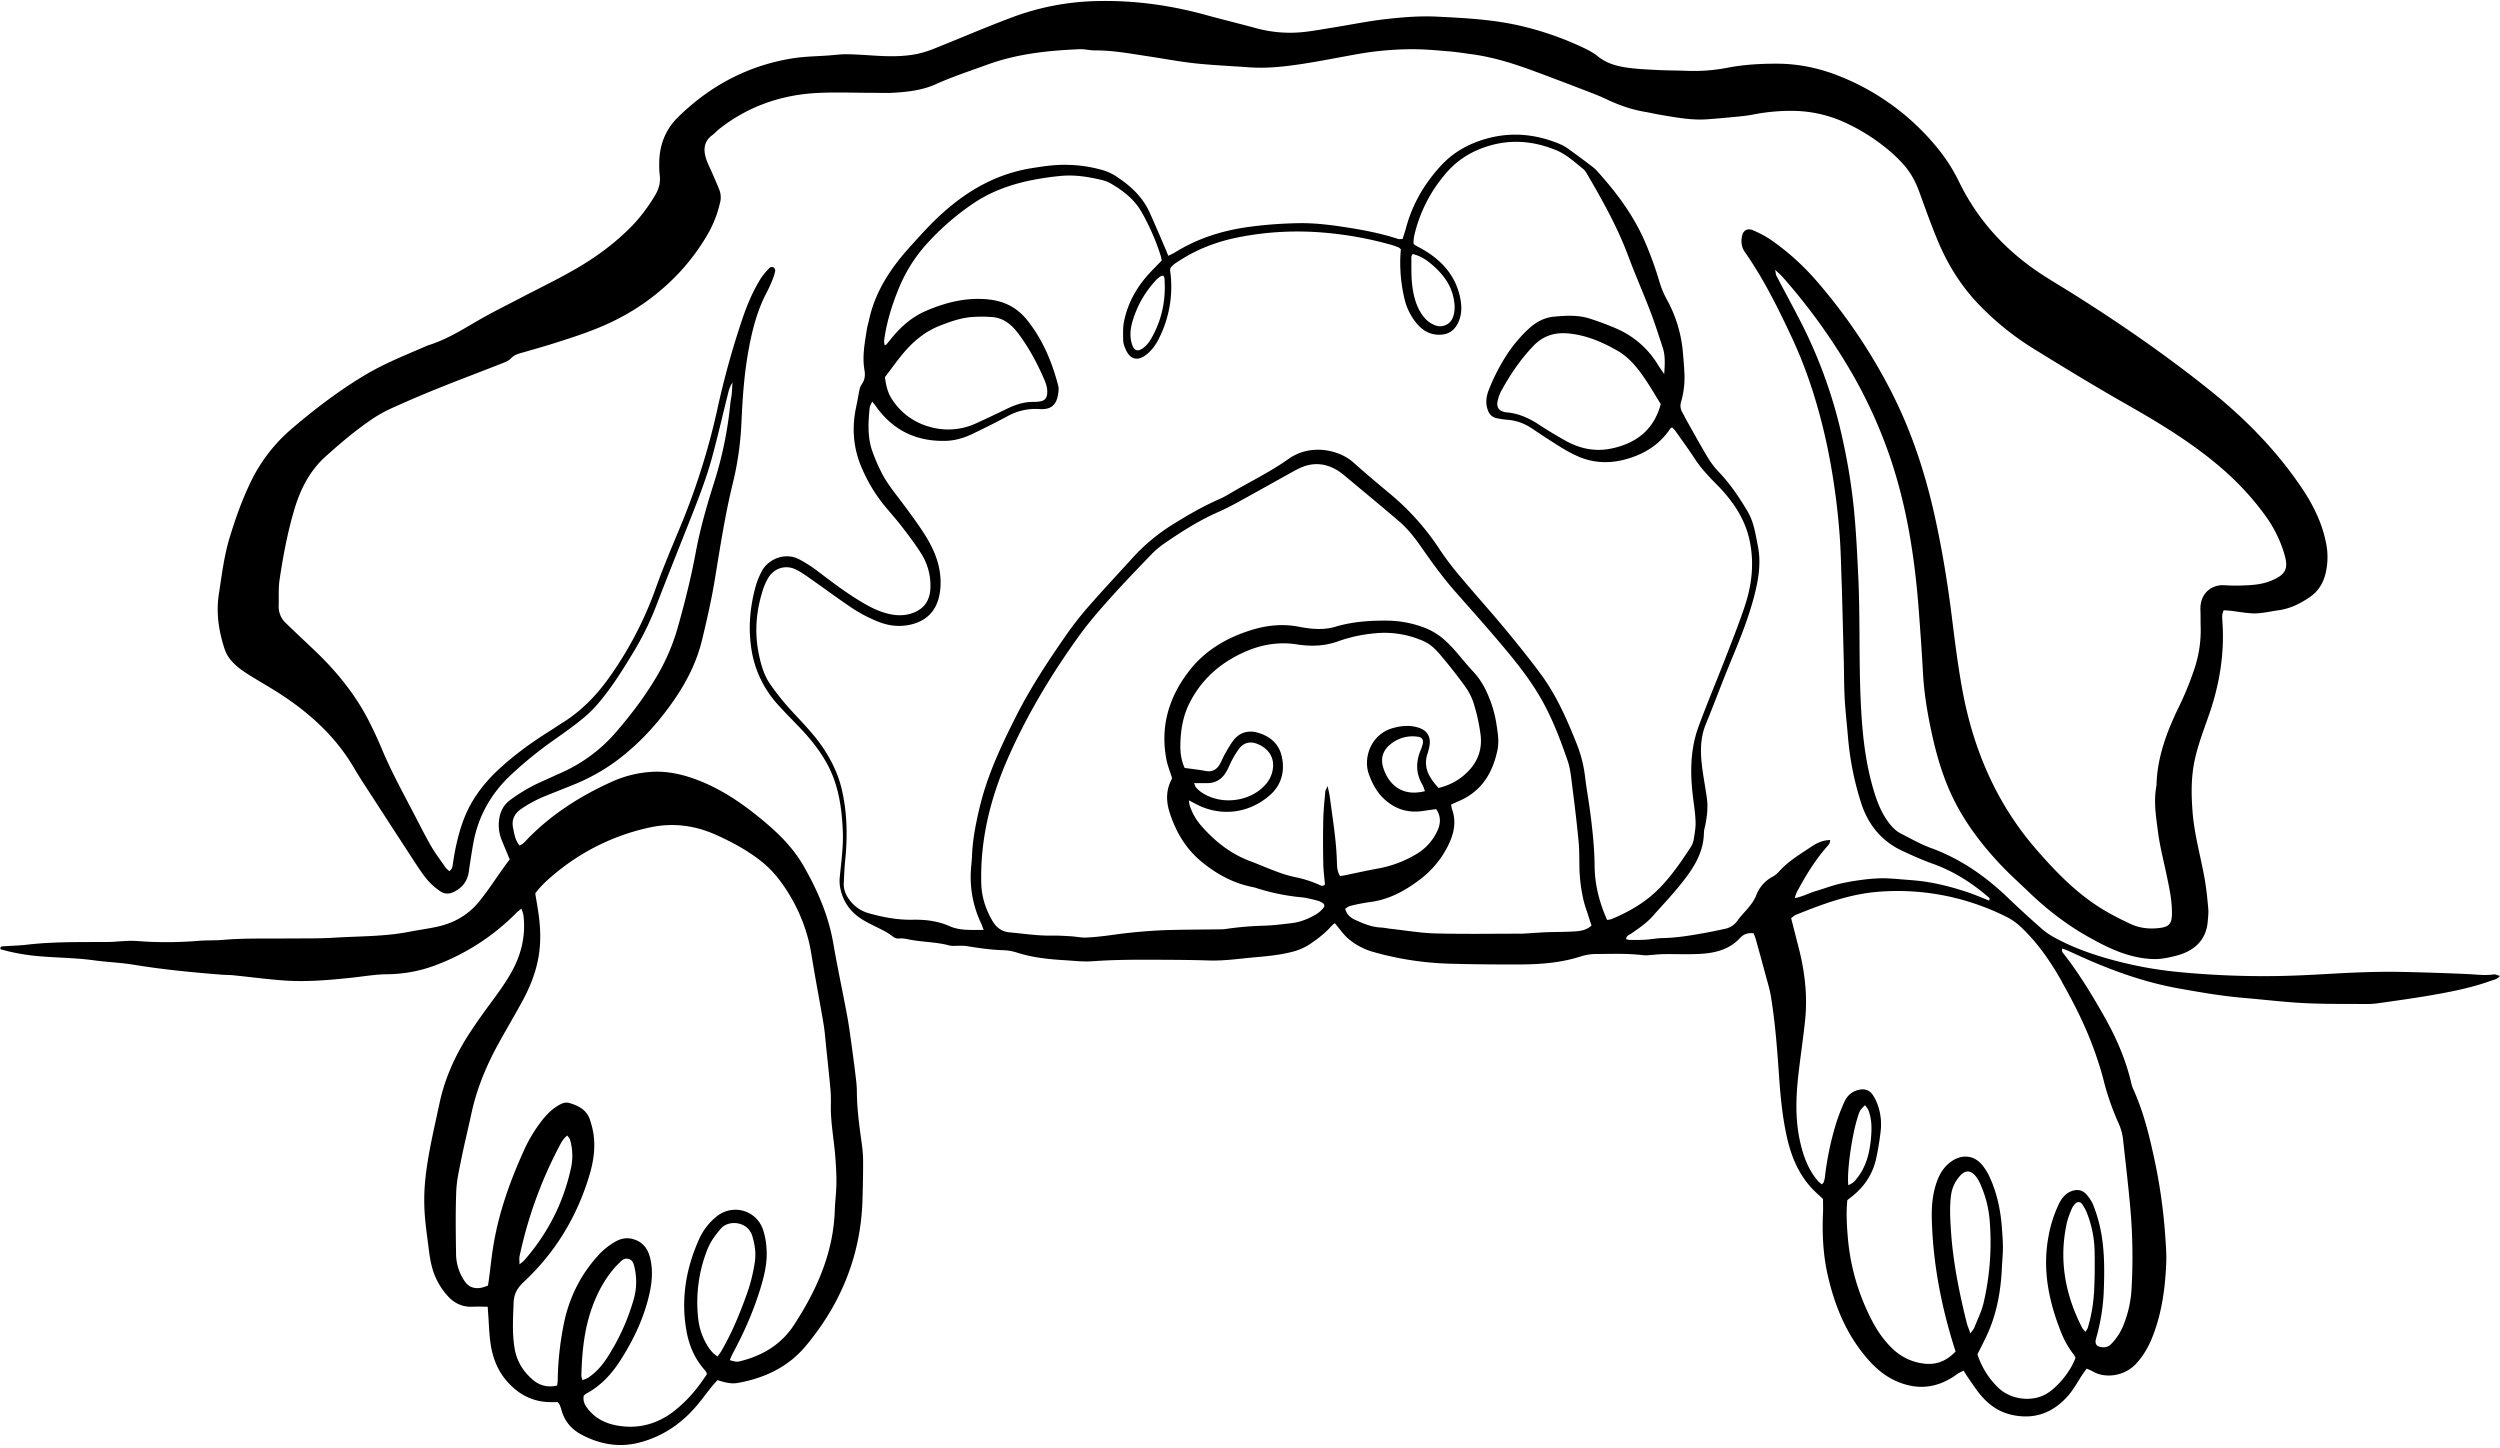 <?xml version="1.0" encoding="UTF-8"?>
<!DOCTYPE svg PUBLIC '-//W3C//DTD SVG 1.0//EN'
          'http://www.w3.org/TR/2001/REC-SVG-20010904/DTD/svg10.dtd'>
<svg data-name="Layer 1" height="1388.4" preserveAspectRatio="xMidYMid meet" version="1.0" viewBox="259.9 792.8 2397.5 1388.4" width="2397.5" xmlns="http://www.w3.org/2000/svg" xmlns:xlink="http://www.w3.org/1999/xlink" zoomAndPan="magnify"
><g id="change1_1"
  ><path d="M2651.44,1727.24c-8.36,1.29-16.61.08-24.93-.3q-29.93-1.35-59.89-2c-22.64-.57-45.26.25-67.88,1.51-17.6,1-35.22,2-52.85,2.33a845.53,845.53,0,0,1-95.73-3.71,377.29,377.29,0,0,1-53.1-8.81c-23-5.58-45.54-12.73-66.46-24.11a66.84,66.84,0,0,1-12.32-8.37c-11-9.7-21.85-19.54-32.42-29.69-21.62-20.78-45.62-37.61-74.06-48-10-3.62-19.27-9-28.77-13.79-5.14-2.59-9-6.71-12.42-11.37-6.16-8.47-10.05-17.93-13.14-27.86-9.79-31.46-12.32-64-13.49-96.57-1.32-36.93-.25-73.92-2-110.89-1-20.94-2-41.83-4-62.71a571.18,571.18,0,0,0-10.61-67,460.92,460.92,0,0,0-40.14-113.61c-7.74-15.11-15.88-30-23.76-45.07-.6-1.15-.58-2.62-1.2-5.71,3.29,3.17,5.31,4.88,7.06,6.84a569.55,569.55,0,0,1,60.39,81.94,457.12,457.12,0,0,1,42.48,90.2c16.52,48.18,24.12,98.08,27.89,148.67,1.45,19.56,2.89,39.13,3.93,58.72s4.28,39,8.46,58.21c5.19,23.82,12.21,47,23.76,68.7,11.7,21.94,26.91,41.26,44,59.12,7.83,8.17,16.31,15.72,24.46,23.58,17.81,17.21,37.23,32.28,58.91,44.34,14,7.79,28.29,15,44.06,18.47a86,86,0,0,0,19.67,2.26c6.25-.11,12.57-1.46,18.68-3,17.11-4.2,29.56-14.29,31.1-33.07.32-4,.87-8,.52-12-.81-9.27-1.72-18.57-3.28-27.73-3.69-21.63-10-42.77-11.74-64.79-1.35-17-1.58-33.84,2.08-50.63,3.27-15,8.89-29.29,13.88-43.76,9.88-28.63,14.69-58,12.65-88.34-.24-3.55-.78-7.27,1.24-11.19,2.3.17,4.55.23,6.76.5,6.6.79,13.17,2,19.8,2.42,8.69.58,17.14-1.72,25.7-2.88,11.26-1.53,20.9-6.3,30.1-12.57,7.83-5.34,12.58-12.59,15-21.67a66.63,66.63,0,0,0,.86-29.72c-3.68-19.3-12.13-36.55-23-52.77-24.52-36.64-55.17-67.66-89.39-95-41.67-33.29-85.54-63.61-130.73-92-9-5.66-18.2-11.11-27.18-16.85-35.29-22.57-62.94-52-81.52-89.85a164.27,164.27,0,0,0-17.15-28.08,230.8,230.8,0,0,0-93.12-71.85c-20.37-8.72-41.59-13.76-64-13.85-16.05-.07-31.92.8-47.68,3.8a168.38,168.38,0,0,1-38.75,3.07c-9-.38-18-.32-27-.75-9.62-.47-19.29-.83-28.83-2.06-10.91-1.41-21.47-4-30.42-11.34-4.32-3.53-9.54-6.13-14.64-8.54a300,300,0,0,0-56.46-19.83c-27.3-6.7-55.23-8.1-83.14-9.48-16-.78-32,.51-47.85,2.27-17.5,1.94-34.81,5.54-52.22,8.31-10.5,1.67-21,3.73-31.58,4.55a124.25,124.25,0,0,1-42.51-4.3c-15.74-4.29-31.6-8.12-47.32-12.45-34.89-9.62-70.29-14.35-106.57-13.24a245.86,245.86,0,0,0-79,15.49c-24.94,9.31-49.39,19.9-74.13,29.76a102,102,0,0,1-17.06,5.38c-12.13,2.46-24.47,2.51-36.8,1.85-10-.53-19.91-1.39-29.88-1.55-6.29-.11-12.59.77-18.9,1.22-10.61.76-21.31.88-31.81,2.41a195,195,0,0,0-84.56,33.8,224.42,224.42,0,0,0-26.81,22.36c-12.56,12.11-18.57,27.39-18.57,44.91a80.19,80.19,0,0,0,.44,11c1,7.31-.85,13.8-4.67,20A165.07,165.07,0,0,1,868.31,1007C852,1024.33,833,1038.47,812.5,1050.4c-17.25,10-35.31,18.69-53,27.94-10.63,5.55-21.35,10.92-31.89,16.62-18.4,10-35.65,22.15-55.86,28.59-1.27.41-2.52.89-3.74,1.42-19.54,8.51-39.41,16.36-57.76,27.32-25.52,15.25-49.11,33.25-71.62,52.58a155.66,155.66,0,0,0-38.92,51.47c-7.95,16.56-14,33.82-19.38,51.33-5.51,17.89-7.7,36.37-10.53,54.8s-.07,35.75,5.59,53a33.66,33.66,0,0,0,7.89,12.61c5.82,6.15,12.94,10.42,20,14.77,9.09,5.57,18.38,10.84,27.27,16.71,27.86,18.38,51.87,40.63,68.93,69.76,5,8.62,10.57,17,16,25.35q19,29.38,38.08,58.68c4,6.14,7.94,12.34,12.26,18.24a63.59,63.59,0,0,0,16.37,16c4.32,2.83,8.53,2.74,13.18.42,8.1-4,12.83-10.27,14.11-19.26s2.63-17.77,4.19-26.61c4.68-26.52,17.26-48.75,37-66.95a381.45,381.45,0,0,1,37.91-30.94c7.61-5.39,15.26-10.73,22.67-16.4,7.13-5.45,14.06-11.09,20.09-17.9,13.31-15.07,24-31.93,34.35-49a281.84,281.84,0,0,0,22.85-45.46c9.78-25.48,19.93-50.83,30-76.22,8.92-22.61,18.11-45.15,24.46-68.66,5.3-19.6,9.85-39.4,14.77-59.1.84-3.35,1.38-6.85,4.56-11.92-.31,5.21-.37,8.12-.68,11s-1,5.9-1.33,8.88a369.37,369.37,0,0,1-15,74.22c-7.3,22.83-13.93,45.87-18.32,69.47s-10.22,46.81-16.71,69.89a197.32,197.32,0,0,1-17.2,42.49c-11.83,21.37-26.4,40.77-42.33,59.25a147.89,147.89,0,0,1-52.48,39c-5.78,2.57-11.51,5.26-17.29,7.83A160.74,160.74,0,0,0,749,1560.13c-6,4.52-9.08,10.39-10.28,17.59a38.48,38.48,0,0,0,2.62,21.52c2.4,5.81,4.83,11.61,7.37,17.7-10.24,13.38-18.85,27.61-29.42,40.56s-24.21,20.59-40.29,24.07c-8.77,1.9-17.69,3.07-26.51,4.79-23.64,4.63-47.69,4.19-71.57,5.66-15.94,1-32,.64-48,.79-19.64.19-39.29-.38-58.9,1.32-8,.69-16,.28-24,.95a369.38,369.38,0,0,1-59.87.07,97.51,97.51,0,0,0-12,.21c-4.66.2-9.3.74-14,.78-26.26.23-52.54-.42-78.71,2.65-7.59.89-15.26,1-22.89,1.55-1.23.08-2.67.3-2.19,2.8a193.52,193.52,0,0,0,33.91,6.39c18.54,1.81,37.21,1.67,55.71,4.21,12.84,1.77,25.88,2.2,38.65,4.31,27.59,4.56,55.38,7.18,83.22,9.44,4,.33,8,.22,12,.62,15.87,1.61,31.69,3.72,47.59,4.91,22,1.65,43.89-.31,65.74-2.61,11.25-1.19,22.39-3.17,33.76-3.3a135,135,0,0,0,45.92-8.37,214.53,214.53,0,0,0,78.27-50.57c1.27-1.27,2.76-2.31,4.84-4,.86,2.84,1.72,4.64,1.94,6.52,2.21,19.16-1.88,37-11.18,53.82-5.83,10.55-12.87,20.21-20,29.86-6.55,8.82-12.94,17.77-19,26.92-14.35,21.52-25.11,44.68-30.47,70.11-5.08,24.08-11,48-13.5,72.57a196.56,196.56,0,0,0-.63,31.89c.68,10.93,2.32,21.81,3.68,32.69,1,8.25,2.13,16.46,4.92,24.4a66.54,66.54,0,0,0,13.8,23c6.38,7,14.4,10.52,24.09,10,4.52-.26,9.06,0,14,0,.16,2.5.29,4.78.46,7.06.69,9.28.91,18.63,2.21,27.83,1.93,13.72,6.68,26.33,16.13,37,10.73,12.09,23.73,19.06,40,19.57,3,.09,5.9,0,8.18,0a13.46,13.46,0,0,1,1.88,2.3,34.42,34.42,0,0,1,1.69,4.68c2.86,11,9.54,19,19.4,24.22,17.36,9.23,35.74,12.59,55,7.73,21.28-5.38,39-16.91,53.5-33.24,5.74-6.46,10.78-13.53,16.2-20.28,1.82-2.27,3.83-4.39,5.68-6.5,6.73,2.17,12.86,3.86,19.26,2.74,25.78-4.49,48.62-15.32,65.44-35.48,33.64-40.33,52.73-86.75,54.36-139.72.39-12.65.64-25.32.61-38a124.34,124.34,0,0,0-1.37-16.89c-2.24-16.15-4.47-32.29-4.6-48.64a109,109,0,0,0-.79-12q-1.74-14.85-3.78-29.68c-1.46-10.54-2.8-21.11-4.73-31.57-4.29-23.22-9.31-46.32-13.32-69.6-4.59-26.69-15.17-51-28.48-74.2-10.25-17.91-24.8-32-40.6-45-19.42-16-40-29.85-63.85-38.46-13.66-4.92-27.62-7.79-42.06-6.75a107.91,107.91,0,0,0-36.64,9.09c-30.07,13.47-57.52,30.77-80.77,54.37-2.48,2.51-4.61,5.6-8.46,7.09-4.27-5-5-11-6.22-16.78-1.55-7.55,1-13.52,7.55-18.11a121.75,121.75,0,0,1,23.73-12.7c9.86-4,19.81-7.84,29.66-11.92a185.37,185.37,0,0,0,48.33-29.72c17.19-14.43,31.83-31.22,44.65-49.62,12.48-17.92,22.25-37.21,27.36-58.5,4.58-19.08,9-38.26,12.16-57.61,5.11-30.86,9.77-61.76,17.23-92.19a300,300,0,0,0,8.31-58.19c1-22.62,2.49-45.16,6.43-67.49,3.55-20.07,8.33-39.74,18-57.92a127.05,127.05,0,0,0,5.38-11.82,46.85,46.85,0,0,0,2.61-8.55,3.92,3.92,0,0,0-1.59-3.23c-.89-.53-2.93-.47-3.56.19a64.36,64.36,0,0,0-8.35,9.83c-7.66,12.17-13.27,25.32-17.87,38.94a807.74,807.74,0,0,0-23.82,85.57,669.63,669.63,0,0,1-35.88,114.18c-8.31,20-16.78,39.93-24,60.31a347.93,347.93,0,0,1-43.29,83c-12.56,17.94-27.48,33.39-46.22,45-4,2.45-7.78,5.14-11.74,7.61-17.56,11-34.24,23.06-49.39,37.23-14.58,13.63-26.19,29.22-33.23,48-4.93,13.16-7.88,26.79-10,40.63-.46,2.92-.35,6.07-3.51,8.43a20.1,20.1,0,0,1-3.46-3.12c-4.77-6.81-9.81-13.48-14-20.65-5.84-10.08-11-20.53-16.43-30.87-10.77-20.67-22-41.11-31-62.65-3.86-9.2-8.08-18.28-12.63-27.16-13.68-26.71-32.67-49.32-54.46-69.73q-12.39-11.61-24.64-23.39a21.68,21.68,0,0,1-7.13-17c.24-8.32-.36-16.77.87-24.94,3.42-22.71,7.6-45.33,14.18-67.36,5.78-19.37,14.72-37.13,30.15-50.94,13.42-12,27.07-23.72,41.91-33.93a126.13,126.13,0,0,1,18.92-11.11q23.16-10.57,46.8-20.1c20.68-8.34,41.58-16.16,62.33-24.33,2.72-1.07,5.73-2.33,7.6-4.41,2.41-2.69,5.18-3.89,8.44-4.82,11.2-3.2,22.42-6.34,33.52-9.87,20-6.35,39.9-12.72,58.73-22.29a214.61,214.61,0,0,0,61.91-46.58,202.18,202.18,0,0,0,27.48-38,109.69,109.69,0,0,0,10.25-27,20.48,20.48,0,0,0-.37-12.75c-2-5.25-4.37-10.4-6.59-15.59s-4.95-10.23-6.53-15.6c-2.42-8.19-1.54-15.82,6.06-21.46,2.67-2,4.89-4.54,7.51-6.58,27.14-21.1,58.2-32,92.26-33.94,18.26-1,36.62-.19,54.94-.2,6,0,12,.28,18,0,14.34-.8,28.68-2.35,41.89-8.3,16.14-7.27,32.91-12.73,49.48-18.78,28.48-10.38,58.22-13.49,88.22-14.75,4.94-.21,9.94,1.17,14.91,1.15,17.07-.09,33.76,3.07,50.53,5.58,15.13,2.26,30.18,5.18,45.37,6.81,17.17,1.85,34.47,2.54,51.7,3.8,17,1.26,33.93-.64,50.69-3.17,18.41-2.79,36.67-6.56,55-9.76A305.27,305.27,0,0,1,1613,840c12-.1,23.93,1,35.87,2,7.28.56,14.52,1.75,21.77,2.71,20.59,2.71,40.28,8.85,59.66,16,17.49,6.46,34.9,13.13,52.3,19.8,5.9,2.26,11.8,4.56,17.5,7.27,11.79,5.61,23.91,10,36.84,12.2,5.25.87,10.44,2.12,15.69,3,14.76,2.47,29.52,5.31,44.61,4.21,9.94-.73,19.87-1.65,29.79-2.62,4.63-.45,9.27-1,13.84-1.87a186.67,186.67,0,0,1,39.69-3.56,122,122,0,0,1,48.34,11,188,188,0,0,1,43.68,27.86A133.56,133.56,0,0,1,2086,951.29c6.68,7.57,11.19,16.43,14.65,25.93,5.93,16.26,11.67,32.62,18.46,48.52,9.76,22.84,23,43.55,40.64,61.28a270.12,270.12,0,0,0,49.83,39.88c30,18.54,60.21,36.91,90.89,54.37,31.63,18,62.57,36.86,90.18,60.75a266.51,266.51,0,0,1,41.87,45.5,120.68,120.68,0,0,1,18.06,36.55c4.11,13.88,1.67,19.71-12.61,25.62-7.76,3.2-16.09,4.18-24.44,4.44a170.71,170.71,0,0,1-20-.06c-12.27-1.08-24.06,7.56-23.42,23.55.21,5.32.08,10.66.23,16a116.73,116.73,0,0,1-5.59,39.33,291.55,291.55,0,0,1-15.4,37.91c-11.52,23.86-20.82,48.31-21.37,75.27-3,15-.44,29.91,1.47,44.68,1.71,13.16,5.06,26.11,7.8,39.13s5.77,26,5.53,39.45c-.16,9.41-2.83,12.33-12.33,13.41s-18.7.1-27.33-3.93c-8.13-3.79-16.19-7.84-23.94-12.35-26-15.16-46.67-36.36-66.2-58.8-38.67-44.43-60.86-96.62-71.3-154-4.1-22.56-7-45.35-9.81-68.12-4.08-33-9.44-65.85-16.66-98.36-9.22-41.47-22.41-81.59-41.86-119.39a531.84,531.84,0,0,0-70.16-104.23,235.41,235.41,0,0,0-45.86-41.38,101,101,0,0,0-16.75-8.77c-4.64-2-8.79.25-9.92,5.07-1.34,5.66-.91,11,2.69,16.16,18,25.76,31.89,53.85,45.13,82.23,15.55,33.34,26.2,68.29,33.82,104.28a661.47,661.47,0,0,1,11.67,82.92c1.36,16.57,1.5,33.24,2.18,49.87,0,1,.09,2,.11,3q.95,35.44,1.86,70.9c.29,11.66.19,23.33.85,35,.69,12.27,2.12,24.5,3.15,36.75a283.91,283.91,0,0,0,12.7,63.49c6.63,20.5,19.43,36.32,39.31,45.59,9.64,4.49,19.4,8.86,29.4,12.45,19.75,7.08,37.05,18.06,52.85,31.62.86.74,2.4,1.38,1,3.61-6.32-2.48-12.67-5.24-19.19-7.49-6.92-2.38-13.95-4.5-21-6.3-6.76-1.72-13.62-3.17-20.51-4.22s-13.87-1.57-20.83-2.11c-7.28-.57-14.6-1.3-21.89-1.22a169.92,169.92,0,0,0-20.86,1.84,188.75,188.75,0,0,0-20.58,3.84c-7.09,1.79-14,4.47-21,6.5-6.53,1.88-12.57,5.36-20.44,6.86a41.78,41.78,0,0,1,1.88-5.58c8.18-15.3,17.06-30.14,28.55-43.25,1.64-1.86,3.59-3.56,3.46-6.86-7.15.1-12.89,2.89-18,6.35-11,7.39-22.58,14.18-31.49,24.39a24.18,24.18,0,0,1-6.34,4.79,33.07,33.07,0,0,0-14.82,17c-2.12,5.43-5.47,9.8-9.19,14.07-3.06,3.51-6.33,6.89-9,10.68a19.27,19.27,0,0,1-12.24,7.91c-6.83,1.47-13.67,2.91-20.55,4.14-12.77,2.28-25.55,4.41-38.59,4.64-5.63.1-11.23,1.22-16.86,1.57-5,.32-10,.25-15,.24a18.69,18.69,0,0,1-3.49-.66c0-3.52,2.78-4,4.55-5.24,7.4-5.13,14.91-10.17,20.93-16.94,11.46-12.89,23.43-25.36,33.58-39.38,8.75-12.08,15.24-25,15.49-40.35,0-2.62.88-5.23,1.39-7.84,1.68-8.53,2.67-17.13,1.43-25.8-1.37-9.54-3.14-19-4.41-28.58-1.9-14.31-2.21-28.45,3.46-42.27,8-19.4,15.2-39.1,23.22-58.47,8.8-21.23,17.54-42.46,23.28-64.78,4-15.57,6.62-31.21,3.4-47.33-2.28-11.43-3.84-23.12-9.9-33.33-8-13.47-16.66-26.47-27.62-37.85a79.36,79.36,0,0,1-10.81-14.25c-7.18-12-13.89-24.27-20.75-36.45-1.15-2-2.06-4.19-3.25-6.19a12.55,12.55,0,0,1-1.27-10.56,83.33,83.33,0,0,0,3.06-28.66c-.3-6-.81-11.92-1.33-17.88a127,127,0,0,0-15.4-51.26,85.74,85.74,0,0,1-7.24-17.47A340.58,340.58,0,0,0,1838,1026c-10.93-25.84-27.32-47.91-45.93-68.55a37.79,37.79,0,0,0-5.09-4.79c-7.43-5.64-14.89-11.23-22.46-16.67a44.59,44.59,0,0,0-8.61-5c-21.82-9.14-44.34-11.76-67.44-6-18.14,4.54-34.22,13-47,27-15.76,17.23-27.24,36.91-33.26,59.62-.93,3.48-2.15,6.89-3.25,10.39-1.74,0-3.13.33-4.29-.05-15.23-5-30.89-8.14-46.68-10.66-16.1-2.56-32.23-4.75-48.63-4.46a407.58,407.58,0,0,0-46.72,3.42c-25.71,3.41-50,10.88-72.17,24.77-1.83,1.14-3.88,1.94-6.22,3.09-1-2.57-1.72-4.42-2.5-6.23-5.16-11.91-10.14-23.9-15.55-35.69-7-15.41-19.27-26.15-33.17-35.1a47.55,47.55,0,0,0-11.84-5.17,129.36,129.36,0,0,0-32.44-5c-12-.48-23.83,1.25-35.69,3.18-38.92,6.31-69.82,26.71-96.81,54.14-6.76,6.88-13.19,14.1-19.67,21.26-18.34,20.27-33.2,42.51-39.19,69.74-.71,3.24-1.72,6.43-2.22,9.7-2,12.83-4.51,25.74-2.25,38.71.94,5.42.3,9.74-2.82,14a12.2,12.2,0,0,0-1.87,4.54c-1.16,5.51-2,11.08-3.22,16.58-4.42,20.48-2.86,40.4,5.68,59.59a151.87,151.87,0,0,0,21.72,35.77c5.32,6.4,10.91,12.59,16,19.19,6.48,8.45,13,16.93,18.65,25.93a57.41,57.41,0,0,1,9.07,34.23c-.62,11-5.74,18.87-16.26,22.94-8.1,3.14-16.25,2.93-24.53.89-9.18-2.26-17.43-6.55-25.45-11.35-14.61-8.73-28.15-19-41.68-29.3a129.36,129.36,0,0,0-17.58-11.33c-14.77-7.82-30.88.69-36.2,11.34a74.79,74.79,0,0,0-5.41,12.85c-5.42,19-7.58,38.28-5,58.19a101.65,101.65,0,0,0,25.49,56.41c6.87,7.7,14.21,15,21.34,22.45,10.16,10.64,19.31,22,26.38,35,10.8,19.82,13.85,41.52,14.9,63.57.72,15-1.43,29.85-2.89,44.74a36.08,36.08,0,0,0,.35,9.9c2.61,14.34,10.73,24.89,23.22,32,6.35,3.63,13.08,6.61,19.54,10.07a59.15,59.15,0,0,1,8.24,5.42,7.45,7.45,0,0,0,5.49,1.52,29,29,0,0,1,7.78.59c13.31,3,27.13,2.52,40.37,6.08,2.81.76,6,.28,9,.35a50.81,50.81,0,0,1,7,.17c11.82,1.94,23.64,3.7,35.65,4.07a46.32,46.32,0,0,1,12.76,2.12c15.35,5,31.2,6.58,47.15,7.54,8.64.52,17.35,1.55,25.92.92,19.31-1.4,38.61-1.54,57.93-1.45,17.66.09,35.33.11,53,.71,15.74.54,31.21-1.93,46.78-3.25,11.26-1,22.51-2.14,33.53-5a54,54,0,0,0,17.31-7.53c7.45-5.06,14.62-10.49,20.57-17.35a21.36,21.36,0,0,1,3.19-2.61c4.54,5.34,8.09,10.72,12.8,14.75a63.59,63.59,0,0,0,23.6,12.7,298.81,298.81,0,0,0,75.78,11.43c21,.58,42,.74,63,.7,20.68,0,41.24-1.38,61.12-7.85a47.77,47.77,0,0,1,14.72-2.18c15.3-.11,30.6-.72,45.85,1.27a26.06,26.06,0,0,0,5-.26c4.64-.31,9.28-.84,13.93-.9,11-.14,22,.34,32.95-.15,14.91-.67,29.09-3.71,39.89-15.38,3.33-3.6,7.53-5.21,13-4.38.67,1.85,1.47,3.64,2,5.5,3.12,11.22,6.24,22.45,9.25,33.7,1.9,7.07,4.13,14.1,5.31,21.3,4.3,26.28,6.15,52.83,8,79.36,1.3,18,3.11,35.81,6.85,53.4,3.92,18.44,10.54,35.81,23.38,50.13,3.52,3.94,7.58,7.39,11.73,11.39,0,4,.16,8.36,0,12.67-.89,20-.06,39.95,4.34,59.56,6.57,29.28,17.51,56.54,37.22,79.76,8.1,9.54,17.18,17.55,28.75,22.66,18.84,8.31,36.87,7.16,54.22-3.94,1.69-1.08,3.24-2.36,4.95-3.39s3.35-1.74,5.34-2.76c1.5,2.39,2.65,4.39,4,6.28,3.61,5.19,7.06,10.52,11,15.47,7.84,9.93,17.66,17.38,30.07,20.38,22.22,5.38,40.84-1.45,55.53-18.54,5.16-6,8.93-13.2,13.36-19.84,1.24-1.87,2.58-3.68,4-5.66a53.62,53.62,0,0,1,5.89,2.63c11.49,6.95,30.08,4.83,41.24-7,7.71-8.19,12.88-17.7,16.8-28.07,8.47-22.38,11.51-45.74,12.44-69.44.34-8.63-.45-17.25-1-25.89a526.35,526.35,0,0,0-11-76c-4.82-22.12-10.39-44.08-19.88-64.81a36.17,36.17,0,0,1-2-6.66c-5.47-22.87-15-44.07-26.64-64.38-11.41-20-23.34-39.62-37.51-57.81-1.09-1.39-2.86-2.8-1.42-5.48,1.81.74,3.62,1.41,5.38,2.2,6.39,2.85,12.72,5.82,19.13,8.61,27.86,12.1,56.42,22,86.42,27.4,21,3.76,41.92,7.41,63.17,9.2,19.54,1.65,39,4.06,58.6,5s39.3.69,59,.82a81.13,81.13,0,0,0,12-.87c16.13-2.33,32.28-4.53,48.34-7.29,19.68-3.38,39.3-7.15,58.19-13.92,3.06-1.1,6.53-1.46,9.29-4.9C2654.88,1728.16,2653.05,1727,2651.44,1727.24ZM817.43,2112c.57-22.31,2.69-44.41,10.36-65.59,5.25-14.49,12.44-27.89,22.9-39.36,1.12-1.22,2.39-2.31,3.52-3.53,2.38-2.58,5.08-4.46,8.76-3.33s4.57,4.43,5.35,7.75a61,61,0,0,1-.86,31.47,208.76,208.76,0,0,1-25.1,55.12c-4.87,7.58-10.74,14.39-18.35,19.44-1.54,1-3.46,1.49-5.6,2.37C818,2114.5,817.39,2113.25,817.43,2112ZM948,2093.69c-5.81-3.92-8.86-8.66-11.52-13.63a62.34,62.34,0,0,1-7-22.74,137.66,137.66,0,0,1,8.51-65.56c3-7.83,7.8-14.46,13.33-20.85,7.38-8.52,25.77-6.87,30,7.1,2.38,8,3.76,16.25,2.51,24.62a159.08,159.08,0,0,1-7.31,30c-6.92,19.45-14.69,38.52-25.19,56.37C950.52,2090.35,949.5,2091.6,948,2093.69ZM776.26,1711c2.36-13.27,2.11-26.52.38-39.78-.94-7.23-2.27-14.42-3.43-21.64,5.57-7.58,12.3-13.51,19.21-19.22a211.39,211.39,0,0,1,89.76-43.84c22.26-5,43.58-2.42,64.3,6.87,15.57,7,30.47,15,43.84,25.69,11.89,9.52,20.73,21.54,28.3,34.59a158.39,158.39,0,0,1,19.58,55.2c3.49,22,7.8,43.89,11.48,65.87,1.27,7.53,1.77,15.19,2.57,22.79,1.26,11.91,2.55,23.8,3.65,35.72a133.69,133.69,0,0,1,.83,17c-.65,17.74,3,35.1,4.28,52.67.6,8.28,1.13,16.6,1,24.89-.12,8.63-1.26,17.25-1.56,25.88-1.39,40.68-17.26,76.16-39,109.58-11.69,18-28.49,28.55-48.79,34.15-6.16,1.7-6.17,1.68-12.91-.23.93-2.13,1.69-4.27,2.76-6.24,11.42-21.16,21-43.09,27.71-66.22,3.26-11.23,5.64-22.68,4.78-34.42a71,71,0,0,0-3.44-18.52c-6.71-18.94-29.6-24.86-45-11.93a58.49,58.49,0,0,0-15.81,20.4c-12.87,28.24-18,57.73-12.58,88.55,2.45,14,7.77,26.84,17.38,37.63a21.17,21.17,0,0,1,1.73,2.42,10.19,10.19,0,0,1,.53,1.85c-2.49,3.52-5.18,7.67-8.21,11.56A129.61,129.61,0,0,1,905.09,2147c-13.89,10.34-29.54,15.31-46.85,13.75-13.28-1.2-25.38-5.43-34.17-16.33-3-3.72-5.4-7.62-4.36-13.14a18.29,18.29,0,0,1,2.8-2.24c14.21-7.66,24.57-19.29,33-32.66,12.18-19.23,21.86-39.65,27-62,2.64-11.42,3.74-23,1-34.6-2.13-9-6.68-15.73-16.1-18.56-6.24-1.88-11.86-.78-17.29,2.24a66.4,66.4,0,0,0-17,13.78c-17.17,19-27.9,41.34-32.77,66.38a293.57,293.57,0,0,0-5.59,52.5c0,1.63-.3,3.26-.52,5.38-8.77,2.09-16.59.24-23.2-5.35-9.45-8-15.65-18.1-17.68-30.47-2.39-14.55-1.45-29.13-.88-43.78.35-8.89,4-14.36,10.18-20.18,29.83-27.9,50.3-61.83,62.2-100.85,4.71-15.45,6.9-31.22,2.84-47.28-.49-1.93-1.11-3.83-1.65-5.75-2.89-10.26-10.86-14.63-20.22-17.27-3.41-1-6.57.14-9.57,1.81-6.53,3.62-11.69,8.76-16.29,14.53a142.88,142.88,0,0,0-18.37,30.83c-12.59,28-22.89,56.84-28.14,87.22-2,11.46-3.13,23.06-4.67,34.59-.26,1.94-.57,3.87-.91,6.12a48.2,48.2,0,0,1-6.73,2.15c-6.45,1.09-11.86-.69-15.63-6.35a46.67,46.67,0,0,1-8.24-25.33c-.31-20.32-.63-40.68.17-61,.42-10.55,2.92-21.07,5-31.5,2.9-14.34,6.44-28.56,9.51-42.88,5.14-24,14.49-46.35,26.3-67.73,7.4-13.41,15.24-26.58,22.53-40C768,1739.77,773.6,1725.93,776.26,1711Zm-18.1,286.55a407.32,407.32,0,0,1,37.76-104.83c2-3.77,3.83-7.76,8-10.94,1,1.43,2.19,2.53,2.59,3.88a54.52,54.52,0,0,1,.88,27.63c-7.22,33.21-22.32,62.5-44.64,88.08a46.7,46.7,0,0,1-4.67,3.92C758.1,2001.85,757.72,1999.61,758.16,1997.54Zm856.39-961.16c8.51,1.95,15.18,6.88,21.27,12.53,8.41,7.79,15.11,16.79,17.74,28.3,1.2,5.24,1.85,10.53.82,15.83-1,5-3.07,9.42-8.35,11.57a12.5,12.5,0,0,1-9.61.22c-7-2.57-11.49-7.63-15-13.9-4.48-8-6.35-16.85-7.33-25.73-.94-8.55-.58-17.25-.69-25.89C1613.39,1038.42,1614.08,1037.53,1614.55,1036.38Zm-237.94,23.25c1.45,19.27-1.86,37.64-11,54.78-2.64,5-5.58,9.82-10.6,12.91-4.41,2.71-7.35,1.55-9.17-3.35-3-8.22-1.91-16.47.54-24.37a97.72,97.72,0,0,1,23-39.06,21.07,21.07,0,0,1,4-3,6.11,6.11,0,0,1,2.13-.35A7.5,7.5,0,0,1,1376.61,1059.63ZM1545,1632.91c-2.61-4.12-2.94-8.87-3-13.31-.54-21-4.09-41.68-6.79-62.45-.38-2.93-1.15-5.81-2.12-10.6-1.23,2.92-2.13,4.14-2.24,5.44-.76,8.93-1.73,17.88-1.93,26.83-.31,14-.25,28,0,42,.13,6.9,1.06,13.79,1.6,20.26-2.56,2.21-4.24.81-6,0a108.19,108.19,0,0,0-22.8-7.14,129.79,129.79,0,0,1-19-5.83c-8.12-3-16-6.53-24.13-9.56-18.91-7.09-34.1-19.31-47.13-34.36a55,55,0,0,1-10.67-19.08,38.86,38.86,0,0,1-.75-4.78c3,1.54,4.9,2.55,6.84,3.58,22.86,12.1,50.23,9.55,70.77-8.46,11.43-10,14.83-23.69,11.19-38.29-3-12-12.21-19-23.78-22-8.14-2.08-16.14.07-21.7,6.91-3.52,4.34-6.2,9.4-9,14.26-1.83,3.15-3,6.69-4.92,9.8-3.07,5-7.42,7.22-13.56,6s-12.41-1.83-19.87-2.88c-3.21-6.85-4.27-14.34-4.14-22.07.22-13.79,2.35-27.21,8.54-39.66,11.64-23.36,30.12-39.49,53.83-49.82,15.88-6.92,32.24-9.63,49.67-6.9,13.2,2.06,26.53,1.69,39.45-3.07a140.85,140.85,0,0,1,34-7.48,92.49,92.49,0,0,1,47.78,7.4c7.28,3.19,12.5,8.93,17.38,14.75,8.33,10,16.43,20.14,23.85,30.77a57.48,57.48,0,0,1,7.7,17.2,169.68,169.68,0,0,1,5.84,28.28c1.29,12.8-2.75,24.28-11.92,33.71a56.9,56.9,0,0,1-28.59,16.07c-8.79-9.65-15.07-19.66-10.39-33.32a46,46,0,0,0,1.85-7.77c1.23-7.83-2.26-13.74-9.76-16.42-8.48-3-16.89-2.28-25.48.13-21.24,5.94-28.66,28.87-22.91,44.43,3.26,8.8,7.51,17,14.59,23.55,10.77,10,23.28,13.71,37.7,11.42,3.93-.62,7.88-1.12,12.14-1.72,5.1,7.18,4.27,14.73.78,21.72a49.74,49.74,0,0,1-17.57,20.08,108.88,108.88,0,0,1-39.78,15.34c-10.46,1.92-20.84,4.26-31.25,6.38C1548,1632.57,1546.68,1632.68,1545,1632.91Zm-140-89.1c4.93,0,8.55,0,12.17,0,8.51.16,14.66-3.82,18.8-11,2.15-3.73,3.64-7.84,5.73-11.62a77,77,0,0,1,6.9-10.91c4.22-5.27,10.23-6.58,16.26-4.38,10.5,3.85,18.4,12.75,15.27,26.66a28.6,28.6,0,0,1-7,13.09c-15.19,16.75-43.86,19.62-62.07,6.22a30.59,30.59,0,0,1-4.35-4.09C1406.18,1547.16,1406,1546.12,1405,1543.81Zm219.06,1.69c1,1.66,1.46,3.64,2.39,6-24.24,6.22-36-9.21-40.09-22.75-2.71-8.85-.13-16.49,7.06-22.27a33.39,33.39,0,0,1,26.17-7.15c4.08.53,5.63,2.81,4.68,7a34.5,34.5,0,0,1-1.89,5.66C1617.58,1523.49,1617.59,1534.63,1624.1,1545.5Zm145.19,140.57c-8.63.54-17.3.41-26,.73-6,.21-11.92.71-17.88,1.06-2.33.14-4.66.35-7,.35-27.31,0-54.63.47-81.92-.25-14.24-.38-28.42-2.85-42.63-4.4-3.3-.37-6.58-1.11-9.88-1.27-8.87-.45-16.84-3.85-24.68-7.45-4.26-2-7.93-5-9.31-10.54,1.5-.88,3-2.28,4.75-2.69a176.67,176.67,0,0,1,18.57-3.68c18.13-2.22,33.46-10.46,47.77-21.23a91.44,91.44,0,0,0,28.67-35.27c4.9-10.63,6.78-21.46,2.62-32.81a26.94,26.94,0,0,1-.76-4.23c2.63-1.2,5-2.32,7.36-3.34,21.57-9.25,32.28-26.5,37-48.75,1.79-8.51.35-16.58-.88-24.71a112.94,112.94,0,0,0-10-32.33,70.27,70.27,0,0,0-12.15-18.2c-9.17-9.64-16.82-20.63-26.72-29.66a62.35,62.35,0,0,0-20.2-12.63A103,103,0,0,0,1591,1388c-17.1-.2-34,.92-50.39,5.82-12,3.57-23.86,2.16-35.55-.07-15.91-3-31.17-1.18-46.25,3.61-23,7.32-43.23,19.26-58.27,38.53-19.59,25.09-28.12,53.33-22.08,85.11,1.11,5.84,3.42,11.45,5.29,17.52a3.54,3.54,0,0,1-.19,1.54c-5.53,10.34-5.46,20.94-2,31.89,6.14,19.14,16,35.62,32,48.38,13.49,10.8,28.19,18.82,45.09,22.64,1.95.44,3.94.75,5.83,1.37a203,203,0,0,0,43.85,9c4.94.49,9.8,1.87,14.64,3.06a17.68,17.68,0,0,1,5.42,2.4,2.93,2.93,0,0,1,.91,4.36,27.84,27.84,0,0,1-6.46,6c-7.45,4.52-15.47,7.88-24.19,8.92-9.24,1.1-18.51,2.27-27.8,2.5a302.76,302.76,0,0,0-35.73,3.15,54.11,54.11,0,0,1-7,.32c-16.65.24-33.31.22-50,.73a501.46,501.46,0,0,0-51.6,4.64c-8.23,1.11-16.49,2.1-24.77,2.49-4.93.23-9.9-.94-14.87-1.23-6.32-.37-12.65-.74-19-.65-13.36.21-26.5-1.91-39.73-3.08-7.92-.7-13-5-16.62-11.21-6.39-11.06-10.27-22.8-10.6-35.93-1.08-42.48,9-82.37,26-120.92,18.46-41.6,41.77-80.35,68.39-117.11,9.15-12.63,19.51-24.45,29.94-36.09,12.65-14.13,25.87-27.77,39-41.42a81,81,0,0,1,12.2-10.26c16.47-11.35,33.3-22.09,51.7-30.16,6.69-2.94,13.2-6.34,19.62-9.86,17.22-9.44,34.33-19.07,51.51-28.6,2.61-1.45,5.26-2.88,8-4.09,12.58-5.54,24.63-4.11,36.1,3.14a61.78,61.78,0,0,1,6.36,4.82c17.37,14.5,34.83,28.9,52,43.6,8.65,7.39,15.51,16.49,22,25.8,10.08,14.51,20.48,28.74,32.16,42,14.3,16.24,28.75,32.34,42.69,48.87,13.3,15.77,26.33,31.75,37,49.57,11.91,19.86,20.09,41.31,27.58,63,2.79,8.06,3.51,16.9,4.61,25.45,2.21,17.14,4.26,34.31,5.91,51.5.82,8.6.75,17.3.86,26a153.85,153.85,0,0,0,3.86,30.63c1.13,5.17,3.05,10.18,4.65,15.25,1,3.14,2,6.27,3.09,9.46C1781.19,1685,1775.19,1685.71,1769.29,1686.07Zm35.72-11.73a17.13,17.13,0,0,1-3.9.61c-7.34-16.6-11.74-33.52-11.93-51.4-.18-17-1.9-33.86-4.08-50.69-1.54-11.87-3.7-23.66-5.12-35.54a125.05,125.05,0,0,0-8.22-31.79c-9.29-23.25-19.34-46.16-34.3-66.39-11.29-15.25-23.22-30-35.34-44.62-13.61-16.39-27.92-32.2-41.59-48.53a276.34,276.34,0,0,1-19.91-26.24,240.9,240.9,0,0,0-47.72-53.45c-11.75-9.82-23.51-19.64-34.9-29.87-14.5-13-41.91-18-62.17-3.63-18.23,13-38.49,22.56-57.61,34a77.51,77.51,0,0,1-8.86,4.61c-15.92,7-30.86,15.65-45.56,24.86a181.34,181.34,0,0,0-38.14,32c-14.1,15.54-28.45,30.85-42.25,46.65a316,316,0,0,0-21.48,27.58c-17.31,24.91-34,50.27-47.67,77.39-14.13,28-27.46,56.27-34.79,87-3.63,15.24-6.73,30.54-7.35,46.26-.22,5.64-1,11.25-1.23,16.89a103.75,103.75,0,0,0,10,48.42c.69,1.45,1.17,3,2.38,6.17-12.19-.14-22.61.83-32.84-3.69-11.09-4.91-23-6.37-35.13-6.12-14.48.31-28.46-2.35-42.29-6.25a33.86,33.86,0,0,1-17.89-12.09c-3.81-4.87-6.27-10.25-6-16.55.34-7.3.62-14.63,1.35-21.9,2.36-23.35,2-46.54-3.57-69.45-3.09-12.74-8.61-24.42-15.59-35.52-9.85-15.66-23.12-28.35-35.37-42a250,250,0,0,1-16.7-21.11c-6.35-8.79-9.35-19-11.53-29.55-4.3-20.69-2.76-41,3.6-61.07a54.76,54.76,0,0,1,5.61-12.71c5.72-9.1,16.45-12.4,26.17-7.71,5.94,2.87,11.31,7,16.75,10.77,12.84,9,25.36,18.38,38.41,27a139.7,139.7,0,0,0,22.07,11.59c10.57,4.52,21.58,6.19,33.15,3.46,16-3.75,26.42-14.43,28.23-34.23,1.76-19.19-4.87-36.13-14.82-51.88-6.39-10.12-13.6-19.75-20.73-29.38-7.54-10.17-15.82-19.83-21.37-31.32a171.92,171.92,0,0,1-8.57-20.19c-4.4-13.25-3.67-26.95-2.28-40.59.19-1.85,1.34-3.61,2.39-6.28,1.53,1.9,2.56,3.06,3.45,4.33,16.46,23.44,39.22,34.26,67.61,33.37,9.08-.28,17.73-3,25.88-7,11.09-5.35,22.15-10.82,33-16.69a55.16,55.16,0,0,1,28.77-6.87l3,.13c12.43.48,16.26-6.7,17.12-18.49.18-2.57-.71-5.28-1.42-7.83-5.93-21.38-14.66-41.36-28.63-58.88-9.73-12.2-21.92-18.4-37.55-20-21-2.11-40.35,2.81-59.22,10.83-13.44,5.71-24.25,15.07-33.4,26.37-1.68,2.07-3.35,4.14-5.07,6.17-.17.2-.61.16-1.62.39a19.38,19.38,0,0,1-.41-4.47c2.24-16.57,7-32.38,13.27-47.91a145.92,145.92,0,0,1,24.33-40.92,242.45,242.45,0,0,1,46-41.2c17.24-12.1,36.5-19.18,56.88-23.4a272.53,272.53,0,0,1,28.59-4.25c13-1.3,25.89.63,38.56,3.63a34.62,34.62,0,0,1,9.35,3.38c12.27,7.07,23.35,15.66,30.3,28.29a219.81,219.81,0,0,1,17.91,41.15c.48,1.55.74,3.16,1.07,4.58-4.18,4.34-8.17,8.31-12,12.45-12.19,13.27-20.71,28.58-24.26,46.29-1.16,5.78-.81,11.9-.78,17.86a20.92,20.92,0,0,0,1.65,6.77c4.38,12.08,12.55,14.16,22.15,5.68a44.36,44.36,0,0,0,10.14-13.51,109.54,109.54,0,0,0,11.08-65.86,10.1,10.1,0,0,1,.3-2.28c2.28-3.55,6.17-5.61,9.78-7.91,18.22-11.65,38.26-18.67,59.41-22.46a292.17,292.17,0,0,1,76.58-3.82,343.79,343.79,0,0,1,66.68,12,65.15,65.15,0,0,1,6.55,2.41c.58.23,1,.82,2,1.64-.16,2.22-.4,4.8-.51,7.38a150.3,150.3,0,0,0,3.63,38.65,57.81,57.81,0,0,0,10.12,22.66c6,8,13.36,13.6,24.32,13.28,8.41-.25,13.76-4.14,17.25-11.32,3.65-7.52,3.76-15.49,2.2-23.44-4.2-21.45-17.35-36.21-35.74-46.92-2.58-1.51-5.25-2.89-7.86-4.35-.27-.15-.44-.48-1.25-1.41a42.34,42.34,0,0,1,.56-7.07,138.86,138.86,0,0,1,31.62-61.56,81.71,81.71,0,0,1,30.72-21.73c24.72-10.15,49.42-9.25,73.89.84,10,4.12,17.85,11.56,26.14,18.21,1.74,1.4,2.9,3.63,4.07,5.63,12.6,21.58,24.83,43.36,34.48,66.47,3.2,7.67,6,15.53,9.06,23.25,5.69,14.22,11.71,28.3,17.14,42.61,4.13,10.89,7.6,22,11.27,33.1,2.54,7.65,2.12,15.48,1.43,25.42-2.72-4-4.42-6.33-5.92-8.77a86.64,86.64,0,0,0-39.12-34.51,271.75,271.75,0,0,0-26.12-9.84c-11.32-3.7-23.15-3-34.71-1.92-9.06.86-17.14,5.18-23.94,11.5a131.34,131.34,0,0,0-20.11,23.48,189.37,189.37,0,0,0-18.37,35.41c-2.25,5.73-3.05,11.46-1.41,17.51,1.32,4.94,4,8.41,9.13,9.48a74.22,74.22,0,0,0,9.83,1.46,47.63,47.63,0,0,1,23.33,8c9.45,6.24,18.86,12.56,28.5,18.49a125.06,125.06,0,0,0,17.64,9.26c15.38,6.3,31.1,6.28,46.92,1.44,16.45-5,30.18-13.83,39.92-28.31a10.51,10.51,0,0,1,1.9-1.56,29,29,0,0,1,3.26,3.39c6.35,9,12.81,17.88,18.85,27.06,5.89,9,13.12,16.59,20.66,24.22,15.6,15.79,28,33.63,32.18,56.33,3.85,20.64,1.45,40.52-5,60-5.21,15.79-11.33,31.28-17.34,46.79-8.91,23-18.45,45.69-27,68.77-8.19,22-8.3,45-5.47,68,1,7.92,2.21,15.84,2.48,23.79.19,5.58-.87,11.24-1.78,16.8a19.9,19.9,0,0,1-2.85,7.4c-8.39,12.83-17.06,25.53-27.52,36.75C1840.24,1656.77,1823.38,1666.79,1805,1674.34Zm-696.44-519.85c10.48-13.56,19.85-28.16,34-38.75a76.89,76.89,0,0,1,18.11-10.38c9.64-3.77,19.38-7.33,29.7-8.38a125.36,125.36,0,0,1,20.87-.13c11.2.73,19.07,7.54,25.38,16,10.2,13.66,18.2,28.63,24.93,44.28,1.87,4.34,3.14,8.8,2.59,13.59-.44,3.85-2.4,6.17-6.12,6.9a33.8,33.8,0,0,1-7,.6c-8.88-.09-17,2.55-24.92,6.36-9.89,4.78-19.8,9.52-29.8,14.06a63.76,63.76,0,0,1-45.8,3.21,62,62,0,0,1-35.78-27.19C1111,1168.71,1109.46,1161.81,1108.57,1154.49Zm744,26c-6.69,24.51-23.33,37.32-47,42.38-16.12,3.45-31.08.14-45.13-7.89-8.1-4.62-16.17-9.32-23.91-14.49-9.59-6.39-19.7-11.09-31.29-12.2a16.44,16.44,0,0,1-2-.23c-6-1.36-8.4-4.8-7-10.94a35.35,35.35,0,0,1,3.36-9.34c8.51-15.53,18.39-30.17,30.6-43,9.17-9.66,20.19-13.54,34.16-12.17,17.17,1.69,32.12,8.23,46.61,16.46,10.31,5.85,18,14.83,24.66,24.41C1841.7,1162.11,1847,1171.38,1852.61,1180.44Zm297,891c-1.63-4.6-2.84-7.28-3.54-10.09-7.3-29.4-13.29-59-15.19-89.36-.71-11.34-1.38-22.49.26-33.77a34,34,0,0,1,7.78-17c5.71-6.88,11.09-6.57,16.39.3a40.48,40.48,0,0,1,4.67,8.8,104.57,104.57,0,0,1,8.16,33.8,254.12,254.12,0,0,1-5.95,78.29c-1.92,8-5.68,15.58-8.73,23.3C2152.9,2067.15,2151.72,2068.37,2149.63,2071.44Zm118.46-38.54a144.32,144.32,0,0,1-5.93,33.31c-.26.91-.94,1.69-2.14,3.75-1.54-1.76-2.59-2.6-3.15-3.69-16.36-31.81-22.58-65.17-14.82-100.51,1.06-4.83,3-9.49,4.9-14.11a16.72,16.72,0,0,1,3.49-4.81,4,4,0,0,1,6.14.44,39.87,39.87,0,0,1,4.4,7.75,106.24,106.24,0,0,1,7.78,39.92C2268.89,2007.6,2268.7,2020.27,2268.09,2032.9Zm-30.81-298.67c12.29,21.74,23.52,44.08,31.81,67.73,3,8.47,5.78,17,8,25.72a249.69,249.69,0,0,0,14.69,42.41,51.65,51.65,0,0,1,4.33,16.3c2.41,22.14,5.06,44.24,7,66.45a539.23,539.23,0,0,1,1,76.78,108.23,108.23,0,0,1-7,32.08,54.71,54.71,0,0,1-12.67,20.13c-3.29,3.25-7,3.44-11.08,2.39-2.83-.73-4.13-3-3.61-6.14.22-1.31.66-2.58,1-3.87a193.53,193.53,0,0,0,6.73-42.29c.81-21.32,1-42.64-3.83-63.6a142.6,142.6,0,0,0-6.25-20,35.57,35.57,0,0,0-6.42-10c-4.12-4.72-9.63-5.44-15.44-2.83-5.16,2.32-8.37,6.48-10.81,11.34a120.42,120.42,0,0,0-10.32,32.24c-5.73,31.18.23,60.9,11.61,89.89a85.79,85.79,0,0,0,12.56,22.63,21.77,21.77,0,0,1,1.84,3.27c-4.71,13.09-16.9,28-27.87,34.56-12.65,7.57-33.26,6.59-46.32-5.94a78.14,78.14,0,0,1-19.86-31.9c3.55-7.25,7.34-14.28,10.5-21.58,8.45-19.5,11.94-40.1,12.93-61.2.3-6.65,1-13.29,1-19.93,0-6.31-.58-12.62-1-18.91-1.25-16.73-4.64-33-11.67-48.27a53,53,0,0,0-7.31-11.84c-7.32-8.78-18.07-10.34-27.85-4.33-7.05,4.35-11.71,10.71-14.74,18.38-5,12.65-6,25.86-5.59,39.26,1.16,40.18,8.52,79.31,20.24,117.68.77,2.54,1.58,5.07,2.52,8-7.72,8.17-16.94,12.68-28.3,11.79a51.68,51.68,0,0,1-32.15-14.49c-11.62-11-19.2-24.65-25.53-39a209.34,209.34,0,0,1-17.33-67.39c-1-11.88-1.75-23.9-.49-36.13,1.85-1.44,3.7-2.8,5.47-4.26,11.16-9.2,18.77-20.79,22-34.85a263.47,263.47,0,0,0,4.44-26.55,56.09,56.09,0,0,0-2.15-23.73,45.24,45.24,0,0,0-5.51-11.65c-3.24-4.85-8.36-6-14.06-4.49-6.34,1.67-10.56,5.8-13.07,11.46a180.52,180.52,0,0,0-8.17,21.42,285.15,285.15,0,0,0-10.47,50.77,24.22,24.22,0,0,1-1.18,4.8c-.19.56-.84,1-1.72,2a26.65,26.65,0,0,1-3.47-2.88c-9.94-11.42-14.72-25.27-17.78-39.68-4.33-20.4-3.65-41.06-1.38-61.65,1.94-17.51,4.6-34.94,6.48-52.46,2.59-24.12-.25-47.83-6.34-71.22-2.34-9-4.6-18-7-27.4,1.74-1.2,3.18-2.64,4.92-3.34,24.75-9.93,49.7-19.29,76.53-21.77a232.17,232.17,0,0,1,69.5,4.28,236.67,236.67,0,0,1,55.42,19.5,57.17,57.17,0,0,1,14.55,10.38C2214.46,1697.44,2226.61,1715.36,2237.28,1734.23Zm-195.73,129.62c2.12-6.4,2.12-6.4,7-11.24,1.12,1.6,2.51,3,3.16,4.61,3.65,9.26,3.38,18.94,2.4,28.58-1.39,13.77-4.87,26.85-14,37.82-2.56,3.09-2.51,3.13-7.55,5.8C2030.81,1917.67,2035.8,1881.15,2041.55,1863.85Z"
  /></g
></svg
>
